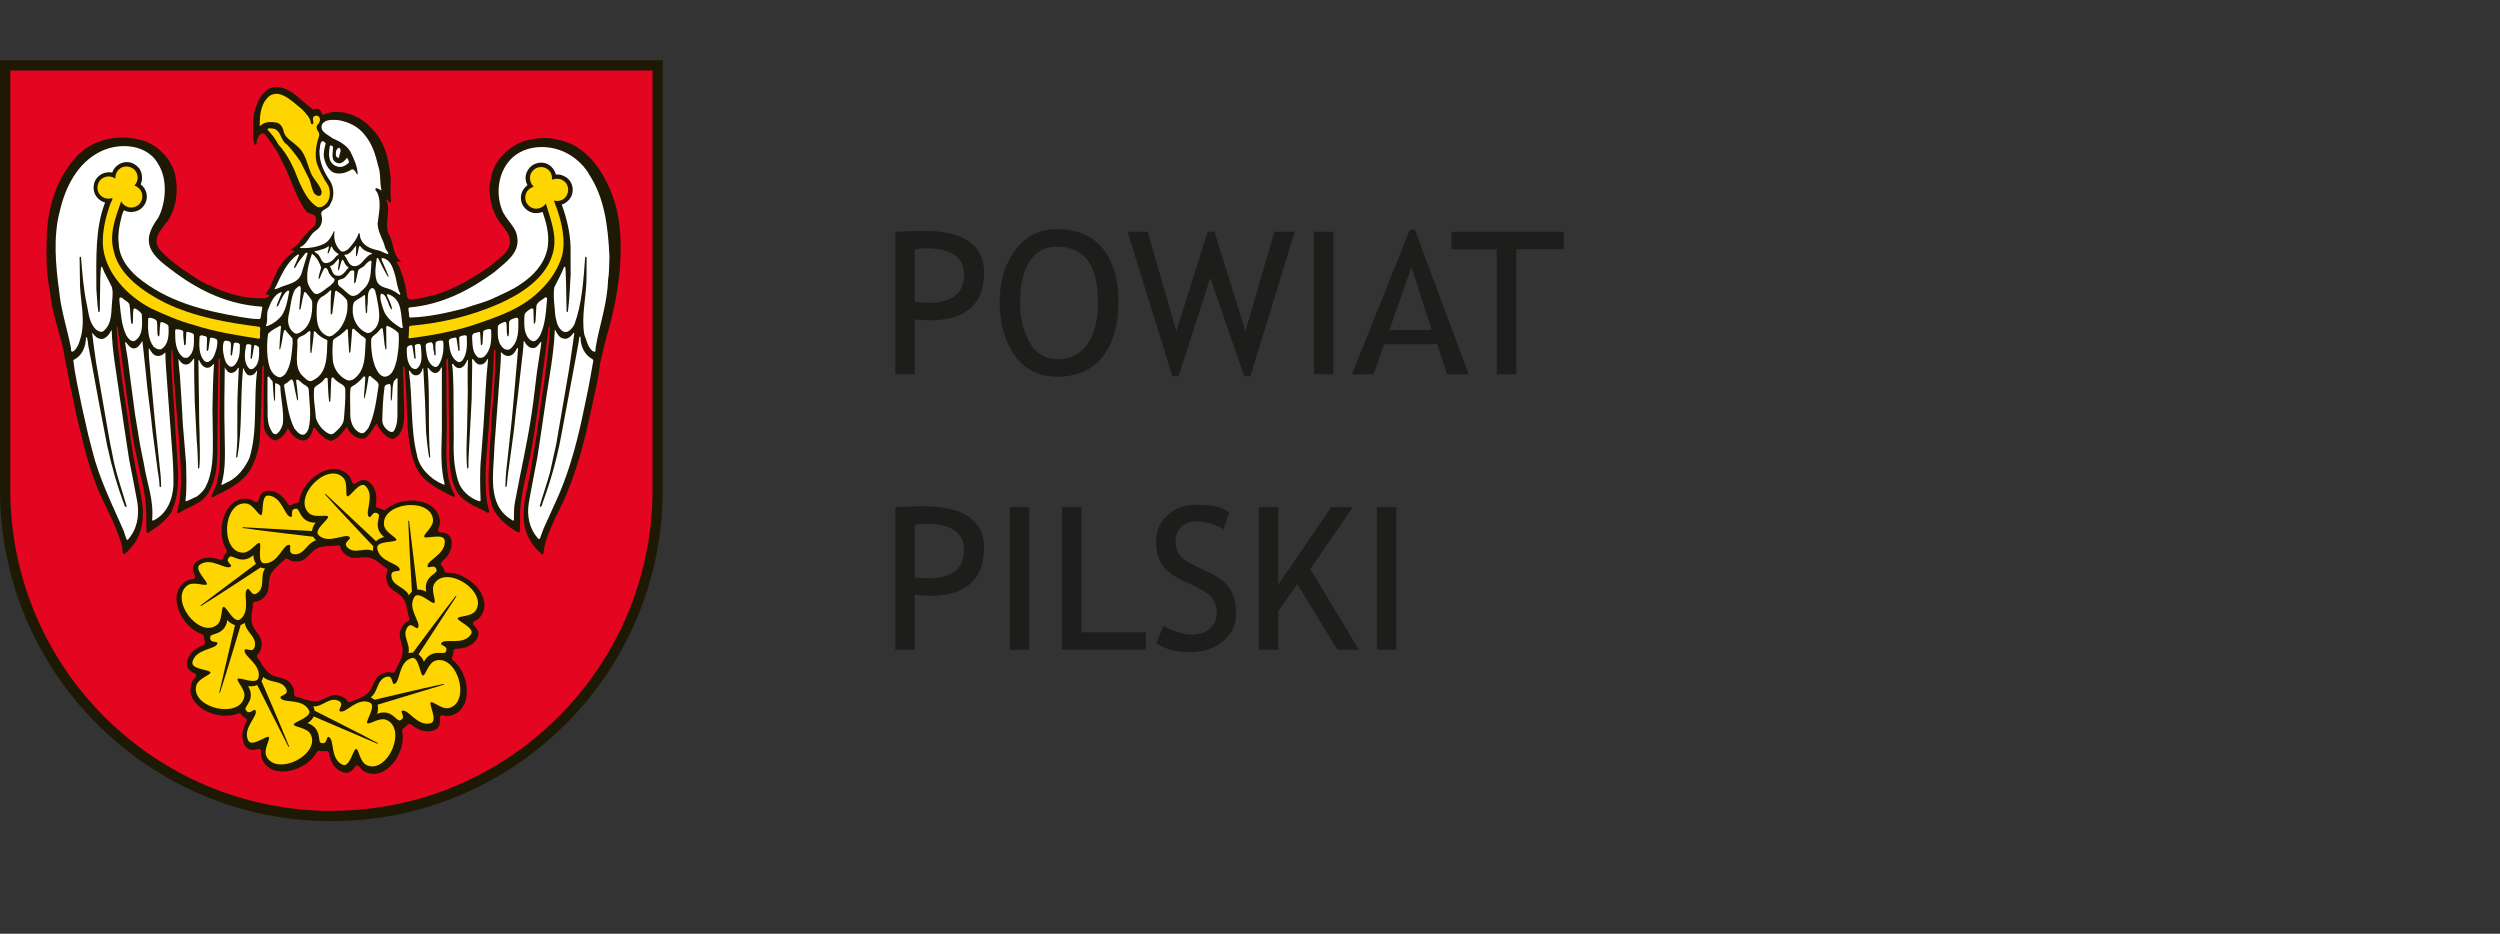 <svg width="166" height="62" viewBox="0 0 166 62" fill="none" xmlns="http://www.w3.org/2000/svg">
<rect x="0" y="0" width="166" height="62" fill="#333333" stroke="none"/>
<g clip-path="url(#clip0_255_1156)">
<path fill-rule="evenodd" clip-rule="evenodd" d="M0 4V32.519C0 44.67 9.853 54.525 22.004 54.525C34.156 54.525 44.007 44.67 44.007 32.519V4H0Z" fill="#1D1905"/>
<path fill-rule="evenodd" clip-rule="evenodd" d="M43.327 4.682H0.684V32.517C0.684 44.293 10.23 53.84 22.005 53.84C33.781 53.84 43.329 44.293 43.329 32.517V4.682H43.327Z" fill="#E40520"/>
<path fill-rule="evenodd" clip-rule="evenodd" d="M40.958 13.944C40.489 12.051 39.29 9.768 37.157 9.298C36.407 9.061 35.489 9.173 34.763 9.378C33.806 9.72 32.82 10.637 32.642 11.665C32.348 12.622 32.548 13.679 33.008 14.489C33.253 14.935 33.706 15.296 33.836 15.787C34.05 16.664 33.117 17.154 32.569 17.652C31.455 18.43 30.307 19.117 29.039 19.528C28.555 19.639 28.092 19.791 27.596 19.858C27.456 19.871 27.311 19.923 27.172 19.876C27.074 19.831 27.039 19.731 27.018 19.639C26.96 18.963 26.757 18.348 26.521 17.744C26.461 17.632 26.381 17.525 26.336 17.402C26.418 17.319 26.51 17.411 26.606 17.398L26.613 17.349C26.035 16.896 26.173 16.128 25.82 15.569C25.535 14.944 25.868 14.241 25.749 13.583C25.727 13.465 25.631 13.362 25.676 13.24C25.825 13.233 25.754 13.465 25.912 13.454C25.936 13.427 25.955 13.407 25.961 13.371C25.912 12.9 25.936 12.36 25.945 11.863C25.836 10.783 25.644 9.731 24.986 8.874C24.741 8.606 24.523 8.312 24.221 8.102C23.483 7.538 22.441 7.219 21.517 7.589C21.469 7.64 21.39 7.612 21.357 7.553C21.362 7.424 21.272 7.313 21.167 7.252C21.029 7.167 20.882 7.292 20.746 7.252L20.429 6.994C19.753 6.44 19.135 5.716 18.209 5.78C17.632 5.854 17.215 6.458 17.052 6.954C16.762 7.589 16.791 8.386 16.815 9.104C16.835 9.273 16.831 9.456 16.925 9.594C16.947 9.619 17.005 9.624 17.023 9.584C17.059 9.309 17.098 9.003 17.38 8.868C17.449 8.852 17.531 8.852 17.585 8.907C18.006 9.467 18.43 10.027 18.692 10.652C19.309 11.73 19.557 12.965 20.302 13.989C20.469 14.23 20.771 14.152 20.945 14.373C21.018 14.587 20.987 14.852 20.866 15.031C20.427 15.363 20.083 15.814 19.751 16.238C19.615 16.38 19.452 16.468 19.3 16.568C19.293 16.711 19.459 16.592 19.528 16.668C19.528 16.751 19.438 16.76 19.394 16.811C18.903 17.183 18.518 17.659 18.319 18.196C18.08 18.624 17.986 19.108 17.648 19.49C17.625 19.675 17.875 19.474 17.888 19.639C17.821 19.744 17.699 19.764 17.601 19.804C16.275 19.856 15.067 19.506 13.964 18.97C13.311 18.74 12.76 18.272 12.162 17.911C11.585 17.487 10.955 17.036 10.514 16.439C10.126 15.74 10.77 15.169 11.158 14.64C11.683 13.826 11.847 12.76 11.654 11.752C11.48 10.641 10.489 9.597 9.405 9.307C7.734 8.858 5.965 9.274 4.856 10.648C3.786 11.968 3.273 13.525 3.123 15.225C3.067 16.595 3.039 18.044 3.311 19.323C3.436 20.761 3.967 22.035 4.248 23.405C4.294 23.907 4.45 24.362 4.508 24.862L5.111 27.735L5.7 30.099C5.863 30.664 6.03 31.232 6.231 31.779C6.77 33.349 7.719 34.739 8.124 36.358C8.169 36.504 8.058 36.773 8.263 36.789C8.459 36.653 8.611 36.461 8.778 36.276C9.517 35.408 9.601 34.128 9.378 32.995L8.945 30.771C8.76 29.841 8.642 28.883 8.511 27.933L8.062 24.917L7.823 22.909L7.743 21.738C7.759 21.727 7.77 21.701 7.795 21.712C7.837 21.756 7.837 21.819 7.837 21.877L8.212 24.775L8.468 26.621C8.615 27.585 8.727 28.556 8.901 29.504L9.409 31.899C9.691 32.965 9.739 34.126 9.719 35.315C9.729 35.372 9.787 35.393 9.838 35.379C10.391 35.007 11.034 34.589 11.39 33.985C11.818 33.084 11.877 31.982 11.799 30.924L11.549 26.956C11.473 25.741 11.361 24.505 11.368 23.298L11.39 23.233C11.41 23.206 11.433 23.237 11.446 23.251C11.439 23.383 11.459 23.514 11.468 23.643C11.537 25.374 11.716 27.056 11.847 28.763C11.95 30.481 12.22 32.381 11.754 34.021C11.756 34.066 11.807 34.087 11.852 34.079C12.53 33.617 13.442 33.481 13.875 32.653C14.292 31.933 14.408 31.088 14.433 30.209L14.453 27.387L14.509 23.858L14.533 23.82C14.565 23.793 14.605 23.829 14.618 23.858L14.611 24.4L14.584 27.717L14.611 30.189C14.607 30.896 14.533 31.569 14.353 32.196C14.268 32.453 14.127 32.685 14.047 32.948C14.054 32.993 14.094 33.017 14.141 33.004C15.04 32.562 16.044 32.102 16.634 31.183C16.949 30.601 17.15 29.97 17.241 29.291C17.333 27.844 17.358 26.378 17.397 24.895C17.416 24.696 17.384 24.469 17.46 24.293C17.476 24.253 17.523 24.279 17.531 24.31L17.513 24.723L17.502 27.793C17.522 28.11 17.484 28.451 17.641 28.71C17.801 28.937 17.995 29.24 18.305 29.243C18.645 29.14 18.954 28.817 19.073 28.48C19.104 28.46 19.137 28.484 19.16 28.508C19.374 28.886 19.762 29.296 20.233 29.243C20.523 29.183 20.672 28.863 20.755 28.616C20.811 28.547 20.755 28.408 20.878 28.388C21.163 28.738 21.506 29.167 21.942 29.272C22.412 29.218 22.726 28.716 22.999 28.379C23.03 28.368 23.07 28.364 23.084 28.399C23.113 28.542 23.198 28.663 23.314 28.772C23.559 29.024 23.891 29.207 24.25 29.089C24.592 28.854 24.736 28.469 24.979 28.159C25.004 28.14 25.037 28.159 25.051 28.179C25.085 28.321 25.185 28.435 25.263 28.553C25.479 28.834 25.76 29.133 26.117 29.144C26.804 28.823 26.84 28.031 26.844 27.344L26.762 24.373L26.802 24.328C26.834 24.313 26.826 24.353 26.851 24.366C26.923 24.991 26.943 25.642 26.98 26.287L27.065 28.381C27.141 29.22 27.246 30.05 27.543 30.799C27.924 31.948 29.162 32.528 30.133 32.995C30.186 32.993 30.202 32.948 30.209 32.905C29.755 32.145 29.68 31.23 29.637 30.304L29.664 28.337L29.642 24.788L29.637 23.866L29.673 23.831C29.702 23.828 29.72 23.84 29.738 23.86L29.785 24.991L29.814 28.509L29.831 30.46C29.896 31.108 29.932 31.765 30.188 32.334C30.55 33.331 31.616 33.608 32.404 34.054C32.443 34.047 32.497 34.021 32.488 33.971L32.352 33.419C32.191 32.352 32.229 31.19 32.316 30.102L32.481 28.052C32.6 26.461 32.762 24.89 32.8 23.26L32.83 23.237C32.861 23.2 32.878 23.26 32.903 23.273C32.883 24.648 32.818 26.015 32.673 27.346L32.559 29.276L32.508 30.092C32.466 31.281 32.294 32.607 32.724 33.699C33.003 34.389 33.697 34.938 34.324 35.312C34.384 35.344 34.485 35.373 34.529 35.304L34.538 33.898C34.569 33.349 34.677 32.83 34.764 32.305L35.236 30.146C35.589 28.225 35.827 26.255 36.1 24.302L36.367 22.287L36.423 21.738L36.456 21.7C36.488 21.685 36.501 21.72 36.521 21.738C36.463 22.963 36.292 24.145 36.136 25.33L35.801 27.603L35.618 28.966L35.274 31.011C35.107 32.205 34.685 33.312 34.784 34.596C34.873 35.45 35.277 36.196 35.961 36.793C36.002 36.809 36.082 36.813 36.086 36.747C36.158 35.866 36.559 35.125 36.88 34.347C38.013 32.258 38.654 29.967 39.167 27.617L39.593 25.654C39.711 25.113 39.811 24.571 39.859 24.009L39.887 23.98C40.003 23.434 40.13 22.896 40.275 22.363C40.688 20.967 40.994 19.524 41.145 18.024C41.252 16.67 41.257 15.229 40.96 13.958" fill="#1D1905"/>
<path fill-rule="evenodd" clip-rule="evenodd" d="M29.667 38.025C29.587 38.027 29.513 37.967 29.5 37.891C29.477 37.777 29.421 37.663 29.315 37.552C29.254 37.481 29.257 37.373 29.328 37.311C29.636 37.043 30.06 36.599 29.984 35.943C29.935 35.504 29.651 35.373 29.245 35.348C29.12 35.341 29.049 35.218 29.103 35.105C29.183 34.946 29.228 34.777 29.208 34.567C29.069 33.09 26.738 32.84 25.621 33.827C25.567 33.874 25.476 33.882 25.417 33.842C25.333 33.789 25.228 33.748 25.101 33.733C25.007 33.719 24.94 33.633 24.953 33.541C25.014 33.135 25.058 32.524 24.577 32.067C24.258 31.765 23.954 31.846 23.631 32.091C23.532 32.163 23.397 32.114 23.367 31.995C23.327 31.825 23.251 31.665 23.098 31.515C22.043 30.471 20.086 31.786 19.874 33.264C19.863 33.342 19.792 33.403 19.714 33.41C19.602 33.412 19.48 33.449 19.355 33.53C19.276 33.584 19.171 33.557 19.122 33.474C18.91 33.124 18.545 32.629 17.887 32.591C17.447 32.566 17.267 32.821 17.173 33.215C17.142 33.336 17.012 33.385 16.91 33.311C16.767 33.208 16.606 33.135 16.394 33.117C14.92 32.995 14.266 35.239 15.038 36.514C15.08 36.581 15.065 36.675 15.009 36.729C14.922 36.805 14.853 36.909 14.808 37.056C14.779 37.146 14.683 37.197 14.592 37.166C14.206 37.036 13.608 36.891 13.077 37.284C12.722 37.543 12.752 37.858 12.934 38.219C12.986 38.331 12.917 38.455 12.792 38.462C12.616 38.475 12.446 38.52 12.276 38.643C11.063 39.499 12.015 41.65 13.432 42.118C13.497 42.143 13.548 42.216 13.548 42.288C13.543 42.388 13.561 42.495 13.61 42.613C13.648 42.7 13.602 42.803 13.515 42.836C13.135 42.983 12.584 43.254 12.43 43.898C12.326 44.326 12.553 44.549 12.921 44.706C13.033 44.757 13.06 44.898 12.968 44.984C12.843 45.107 12.741 45.252 12.691 45.455C12.31 46.896 14.427 47.929 15.816 47.374C15.886 47.343 15.979 47.374 16.02 47.44C16.082 47.536 16.173 47.623 16.305 47.688C16.388 47.731 16.419 47.837 16.376 47.92C16.18 48.277 15.93 48.841 16.227 49.43C16.423 49.825 16.736 49.852 17.124 49.736C17.246 49.702 17.353 49.794 17.338 49.917C17.32 50.09 17.338 50.265 17.425 50.459C18.056 51.799 20.327 51.24 21.047 49.934C21.085 49.865 21.172 49.83 21.246 49.854C21.357 49.89 21.482 49.899 21.632 49.863C21.724 49.841 21.819 49.901 21.837 49.993C21.917 50.394 22.087 50.985 22.696 51.25C23.096 51.422 23.354 51.24 23.579 50.907C23.646 50.802 23.789 50.802 23.86 50.907C23.957 51.05 24.081 51.177 24.273 51.264C25.621 51.884 27.003 49.992 26.705 48.531C26.693 48.458 26.731 48.38 26.798 48.344C26.883 48.304 26.968 48.233 27.048 48.132C27.102 48.056 27.213 48.041 27.291 48.101C27.608 48.355 28.116 48.696 28.752 48.511C29.174 48.384 29.254 48.081 29.207 47.681C29.19 47.557 29.303 47.465 29.422 47.499C29.591 47.547 29.767 47.561 29.97 47.505C31.407 47.115 31.242 44.763 30.069 43.838C30.01 43.789 29.988 43.697 30.024 43.626C30.077 43.528 30.102 43.407 30.098 43.256C30.095 43.162 30.167 43.08 30.263 43.079C30.668 43.071 31.28 43.002 31.646 42.453C31.889 42.085 31.755 41.803 31.461 41.523C31.369 41.438 31.394 41.297 31.509 41.246C31.67 41.175 31.811 41.074 31.933 40.9C32.777 39.682 31.157 37.994 29.669 38.027M27.084 41.259C26.974 41.3 26.854 41.388 26.742 41.558C26.484 41.942 26.52 42.21 26.595 42.489C26.636 42.651 26.691 42.807 26.72 42.974C26.749 43.155 26.752 43.352 26.685 43.573C26.62 43.793 26.522 43.983 26.439 44.144C26.395 44.222 26.354 44.304 26.317 44.371C26.287 44.436 26.258 44.498 26.238 44.558C26.209 44.647 26.109 44.695 26.022 44.663C25.908 44.623 25.763 44.61 25.563 44.666C25.123 44.797 24.98 45.029 24.855 45.295C24.782 45.446 24.724 45.6 24.639 45.747C24.545 45.904 24.42 46.057 24.22 46.182C24.041 46.296 23.852 46.372 23.691 46.434C23.613 46.463 23.539 46.493 23.472 46.521C23.407 46.548 23.35 46.575 23.303 46.604C23.222 46.653 23.116 46.628 23.069 46.546C23.006 46.444 22.903 46.339 22.716 46.258C22.292 46.075 22.034 46.156 21.77 46.28C21.619 46.35 21.474 46.43 21.315 46.486C21.139 46.548 20.947 46.584 20.718 46.555C20.49 46.524 20.284 46.455 20.111 46.397C20.024 46.367 19.945 46.338 19.868 46.314C19.801 46.292 19.736 46.274 19.678 46.267C19.586 46.252 19.519 46.164 19.531 46.071C19.555 45.952 19.54 45.81 19.446 45.622C19.245 45.21 18.993 45.105 18.712 45.029C18.551 44.987 18.391 44.956 18.232 44.897C18.056 44.833 17.886 44.735 17.726 44.565C17.572 44.4 17.456 44.222 17.356 44.066C17.309 43.989 17.262 43.914 17.222 43.849C17.179 43.782 17.14 43.729 17.101 43.688C17.039 43.617 17.046 43.508 17.117 43.445C17.209 43.37 17.291 43.249 17.34 43.05C17.445 42.602 17.324 42.361 17.153 42.122C17.108 42.056 17.061 41.993 17.012 41.928C16.963 41.859 16.912 41.786 16.872 41.71C16.782 41.549 16.709 41.366 16.698 41.132C16.691 40.923 16.716 40.753 16.742 40.588C16.764 40.44 16.791 40.294 16.783 40.122C16.783 40.028 16.856 39.952 16.95 39.952C17.068 39.95 17.211 39.912 17.376 39.791C17.748 39.515 17.808 39.249 17.833 38.961C17.847 38.795 17.849 38.627 17.88 38.46C17.913 38.281 17.98 38.094 18.121 37.909C18.261 37.728 18.424 37.583 18.561 37.463C18.63 37.404 18.696 37.347 18.752 37.293C18.814 37.24 18.859 37.195 18.893 37.152C18.953 37.075 19.06 37.066 19.134 37.124C19.223 37.202 19.361 37.262 19.562 37.277C20.024 37.306 20.238 37.142 20.445 36.936C20.501 36.878 20.555 36.822 20.611 36.766C20.671 36.704 20.733 36.644 20.8 36.588C20.941 36.472 21.112 36.37 21.337 36.314C21.561 36.263 21.744 36.258 21.915 36.252C22.074 36.252 22.23 36.251 22.413 36.211C22.502 36.193 22.596 36.254 22.613 36.349C22.633 36.463 22.694 36.597 22.843 36.738C23.178 37.054 23.45 37.066 23.74 37.039C23.909 37.023 24.072 36.998 24.238 36.999C24.423 36.999 24.619 37.034 24.822 37.141C25.016 37.24 25.175 37.365 25.311 37.471C25.378 37.527 25.442 37.576 25.502 37.623C25.554 37.661 25.607 37.699 25.658 37.724C25.741 37.772 25.772 37.875 25.723 37.958C25.667 38.06 25.627 38.203 25.652 38.408C25.701 38.864 25.902 39.047 26.143 39.214C26.209 39.26 26.278 39.301 26.343 39.347C26.413 39.394 26.484 39.448 26.549 39.502C26.691 39.622 26.818 39.773 26.907 39.988C26.997 40.204 27.028 40.391 27.055 40.554C27.072 40.633 27.084 40.715 27.106 40.797C27.12 40.873 27.142 40.953 27.178 41.034C27.211 41.123 27.166 41.223 27.077 41.253L27.084 41.259Z" fill="#1D1905"/>
<path fill-rule="evenodd" clip-rule="evenodd" d="M21.462 16.216C21.83 16.064 22.024 15.676 22.173 15.352C22.191 15.352 22.205 15.352 22.216 15.372C22.131 15.865 22.274 16.329 22.624 16.666C22.794 16.771 22.967 16.648 23.108 16.555C23.414 16.233 23.695 15.877 23.824 15.473H23.86C23.925 15.6 23.886 15.763 23.96 15.885C24.17 16.38 24.707 16.544 25.172 16.637C25.385 16.7 25.578 16.851 25.789 16.871C25.776 16.717 25.627 16.601 25.578 16.456C25.45 15.901 25.091 15.444 25.073 14.848C25.149 14.204 25.339 13.427 25.06 12.814C25.031 12.704 24.832 12.591 24.973 12.492C25.093 12.506 25.211 12.573 25.316 12.646L25.33 12.631C25.203 12.1 25.296 11.509 25.109 11.002C24.935 10.287 24.73 9.584 24.244 8.995C23.793 8.383 23.13 8.089 22.437 7.971C22.04 7.953 21.562 7.909 21.372 8.29C21.227 8.769 21.81 8.95 22.08 9.182C22.532 9.381 23.059 9.644 23.302 10.141C23.516 10.594 23.739 11.056 23.75 11.582H23.723C23.617 11.478 23.572 11.241 23.373 11.241C23.066 11.43 22.718 11.569 22.334 11.507C21.836 11.428 21.595 10.882 21.511 10.451C21.468 10.135 21.547 9.822 21.625 9.534C21.589 9.427 21.477 9.39 21.384 9.365C21.225 9.541 21.254 9.798 21.212 10.027C21.207 10.793 21.511 11.43 21.921 12.022C22.187 12.454 22.218 13.106 21.935 13.536C21.839 13.936 21.179 13.867 21.359 14.346C21.442 14.734 21.312 15.093 20.971 15.312C20.511 15.609 20.456 16.186 19.945 16.399C19.927 16.418 19.916 16.448 19.938 16.468C20.48 16.497 21.009 16.423 21.462 16.213" fill="white"/>
<path fill-rule="evenodd" clip-rule="evenodd" d="M22.11 9.735C22.045 9.707 21.973 9.593 21.906 9.691C21.833 10.023 21.806 10.434 21.962 10.737C22.065 10.882 22.21 11.014 22.375 11.049C22.68 11.159 22.95 11.002 23.167 10.802C23.178 10.681 23.107 10.596 23.062 10.5C22.979 10.48 22.984 10.579 22.933 10.608C22.785 10.764 22.596 10.913 22.375 10.813C21.918 10.641 22.132 10.106 22.109 9.735" fill="white"/>
<path fill-rule="evenodd" clip-rule="evenodd" d="M17.366 20.36C15.239 20.224 13.403 19.389 11.723 18.172C11.078 17.663 10.239 17.175 9.949 16.372C9.718 15.638 10.123 15.002 10.518 14.444C11.034 13.431 11.139 11.879 10.5 10.888C10.376 10.663 10.206 10.44 9.987 10.27C9.097 9.546 7.714 9.563 6.715 10.041C5.113 10.804 4.319 12.485 3.962 14.056C3.527 15.7 3.694 17.63 3.927 19.312C4.051 20.628 4.464 21.823 4.707 23.079C4.73 23.164 4.692 23.278 4.756 23.349C4.814 23.362 4.872 23.325 4.919 23.294C5.202 23.017 5.289 22.666 5.385 22.308C5.651 21.223 5.367 20.108 5.314 18.999L5.285 17.088L5.314 17.05C5.343 17.049 5.357 17.058 5.379 17.081C5.468 18.165 5.548 19.224 5.771 20.253C5.892 20.831 5.93 21.455 6.38 21.89C6.518 21.97 6.673 22.082 6.84 22.009C7.498 21.5 7.362 20.63 7.458 19.876C7.475 19.606 7.505 19.32 7.429 19.066C7.226 18.609 6.945 18.187 6.777 17.715C6.759 17.717 6.735 17.708 6.721 17.723C6.659 17.962 6.688 18.199 6.659 18.442L6.623 20.659L6.594 20.723C6.565 20.726 6.547 20.715 6.528 20.695C6.456 20.201 6.441 19.68 6.398 19.178C6.398 17.206 6.302 15.158 6.978 13.449C6.717 13.378 6.463 13.184 6.329 12.934C6.171 12.639 6.179 12.222 6.351 11.934C6.594 11.544 7.014 11.384 7.456 11.455C7.562 11.112 7.91 10.831 8.256 10.777C8.658 10.708 9.004 10.886 9.249 11.188C9.452 11.475 9.492 11.921 9.34 12.24C9.548 12.398 9.668 12.606 9.726 12.832C9.809 13.242 9.668 13.612 9.349 13.869C9.059 14.094 8.569 14.156 8.243 13.962C8.162 14.032 8.169 14.159 8.107 14.248C7.949 14.87 7.795 15.533 7.888 16.226C7.935 17.094 8.441 17.788 9.109 18.384C11.087 20.023 13.492 20.626 15.975 21.049C16.392 21.105 16.791 21.197 17.237 21.185L17.3 21.132L17.416 20.433C17.409 20.405 17.404 20.356 17.364 20.356" fill="white"/>
<path fill-rule="evenodd" clip-rule="evenodd" d="M39.099 11.537C38.66 10.808 37.926 10.228 37.161 9.963C36.097 9.593 34.785 9.715 33.964 10.525C33.1 11.377 32.898 12.769 33.317 13.891C33.54 14.567 34.279 15.031 34.347 15.771C34.524 16.82 33.515 17.465 32.811 18.08C31.122 19.311 29.302 20.23 27.18 20.416L27.12 20.463C27.111 20.648 27.18 20.826 27.167 21.023L27.221 21.087C28.492 21.047 29.665 20.773 30.825 20.48C31.448 20.246 32.106 20.108 32.712 19.829C33.322 19.535 33.952 19.289 34.522 18.901C35.472 18.29 36.295 17.36 36.388 16.227C36.462 15.473 36.259 14.746 36.029 14.072C35.807 14.165 35.49 14.181 35.267 14.094C34.93 13.98 34.649 13.646 34.599 13.304C34.537 12.894 34.706 12.537 35.025 12.3L34.948 12.126C34.812 11.707 34.961 11.288 35.3 11.013C35.575 10.791 36.027 10.728 36.349 10.893C36.621 11.016 36.848 11.306 36.91 11.593C37.201 11.56 37.439 11.663 37.653 11.812C37.948 12.055 38.075 12.405 38.013 12.778C37.97 13.144 37.642 13.481 37.301 13.585C37.622 14.476 37.858 15.405 37.886 16.418L37.89 18.256C37.843 19.073 37.81 19.898 37.709 20.694C37.691 20.704 37.68 20.73 37.651 20.721C37.622 20.708 37.642 20.677 37.622 20.665L37.586 18.807L37.548 17.768L37.51 17.714C37.486 17.715 37.457 17.705 37.45 17.735C37.279 18.203 37.017 18.634 36.803 19.084C36.719 19.698 36.83 20.347 36.873 20.967C36.946 21.304 36.987 21.652 37.259 21.908C37.359 22.033 37.515 22.069 37.665 22.033C37.885 21.942 38.055 21.718 38.153 21.511C38.648 20.148 38.742 18.607 38.853 17.099C38.86 17.079 38.878 17.038 38.914 17.05C38.934 17.056 38.945 17.072 38.95 17.088L38.945 18.393C38.949 19.675 38.583 20.929 38.796 22.207L39.052 22.923C39.159 23.082 39.26 23.334 39.485 23.358C39.576 23.316 39.541 23.197 39.547 23.108C39.795 21.602 40.323 20.206 40.373 18.613C40.462 18.111 40.439 17.55 40.468 17.032C40.373 15.047 40.149 13.119 39.086 11.535" fill="white"/>
<path fill-rule="evenodd" clip-rule="evenodd" d="M22.522 10.44C22.506 10.244 22.665 10.114 22.596 9.898C22.573 9.851 22.537 9.795 22.468 9.82C22.353 9.893 22.303 10.02 22.303 10.15C22.297 10.275 22.295 10.402 22.413 10.464C22.453 10.473 22.491 10.493 22.524 10.442" fill="white"/>
<path fill-rule="evenodd" clip-rule="evenodd" d="M23.617 16.336C23.468 16.525 23.327 16.755 23.095 16.871C23.028 16.925 22.903 16.871 22.861 16.951C23.075 17.175 23.095 17.525 23.403 17.652C24 17.817 24.186 17.005 24.688 16.862C24.705 16.847 24.701 16.822 24.688 16.809C24.473 16.748 24.264 16.679 24.081 16.53L23.929 16.358C23.913 16.323 23.875 16.323 23.855 16.345C23.782 16.566 23.777 16.811 23.681 17.018C23.657 17.029 23.65 16.998 23.634 16.987L23.653 16.38L23.619 16.336H23.617Z" fill="white"/>
<path fill-rule="evenodd" clip-rule="evenodd" d="M21.829 16.356H21.791C21.617 16.525 21.37 16.543 21.156 16.63C21.067 16.663 20.962 16.637 20.879 16.686C20.937 16.789 21.073 16.826 21.151 16.924C21.307 17.094 21.323 17.378 21.562 17.465C21.869 17.5 22.11 17.295 22.298 17.05C22.347 16.98 22.456 16.945 22.492 16.871C22.349 16.788 22.206 16.67 22.106 16.528C22.075 16.472 22.057 16.396 22.017 16.363C21.947 16.403 21.947 16.488 21.93 16.556C21.874 16.654 21.863 16.788 21.763 16.851C21.733 16.677 21.858 16.528 21.829 16.356Z" fill="white"/>
<path fill-rule="evenodd" clip-rule="evenodd" d="M18.491 19.13C19.026 18.856 19.813 18.847 20.027 18.138C20.154 17.698 20.29 17.261 20.424 16.822C20.398 16.773 20.328 16.761 20.295 16.795C20.088 17.079 19.816 17.337 19.68 17.651C19.633 17.698 19.619 17.785 19.544 17.799C19.512 17.77 19.539 17.756 19.528 17.723C19.635 17.467 19.758 17.215 19.853 16.951C19.858 16.916 19.82 16.887 19.778 16.895C18.999 17.446 18.698 18.252 18.328 19.001C18.306 19.07 18.214 19.119 18.241 19.195C18.328 19.204 18.408 19.151 18.491 19.131" fill="white"/>
<path fill-rule="evenodd" clip-rule="evenodd" d="M21.093 19.515C21.394 19.419 21.621 19.149 21.9 18.993C22.032 18.85 22.246 18.729 22.213 18.515C22.081 18.473 21.998 18.321 21.9 18.221C21.771 18.083 21.818 17.793 21.57 17.784C21.396 17.994 21.329 18.265 21.211 18.504C21.182 18.533 21.146 18.498 21.149 18.464C21.18 18.23 21.262 18.009 21.322 17.782C21.273 17.574 21.166 17.393 21.062 17.204C20.966 17.079 20.847 16.931 20.714 16.849C20.531 17.387 20.359 17.958 20.406 18.587C20.424 18.926 20.62 19.196 20.836 19.457C20.907 19.504 20.997 19.548 21.093 19.513" fill="white"/>
<path fill-rule="evenodd" clip-rule="evenodd" d="M25.339 17.257C25.492 17.621 25.666 17.973 25.807 18.339C25.805 18.359 25.773 18.386 25.755 18.366C25.51 17.971 25.309 17.558 25.109 17.143C25.086 17.132 25.031 17.125 25.017 17.164C24.952 17.614 24.861 18.138 24.995 18.589C25.153 19.153 25.807 19.084 26.204 19.359C26.324 19.41 26.418 19.521 26.538 19.573C26.565 19.561 26.585 19.532 26.579 19.499C26.394 19.166 26.353 18.77 26.267 18.395C26.124 17.911 25.994 17.248 25.385 17.128C25.321 17.145 25.345 17.206 25.339 17.257Z" fill="white"/>
<path fill-rule="evenodd" clip-rule="evenodd" d="M22.502 17.206L22.462 17.201C22.344 17.317 22.25 17.462 22.112 17.578C22.056 17.645 21.934 17.618 21.92 17.716C22.04 17.879 22.04 18.098 22.214 18.241C22.29 18.308 22.395 18.305 22.5 18.314C22.723 18.305 22.893 18.078 23.022 17.91C23.04 17.841 23.149 17.832 23.133 17.745C22.995 17.676 22.917 17.536 22.857 17.411C22.819 17.357 22.808 17.259 22.736 17.239C22.601 17.444 22.589 17.718 22.5 17.948C22.482 17.948 22.46 17.955 22.451 17.935C22.426 17.689 22.534 17.462 22.5 17.206" fill="white"/>
<path fill-rule="evenodd" clip-rule="evenodd" d="M24.24 19.093C24.662 18.644 24.61 17.98 24.669 17.375C24.662 17.339 24.62 17.319 24.59 17.302C24.428 17.375 24.292 17.531 24.173 17.67C24.051 17.785 23.874 17.806 23.781 17.964L23.618 18.723L23.551 18.816C23.524 18.801 23.524 18.778 23.513 18.754L23.524 18.018L23.477 17.966C23.401 17.933 23.323 17.975 23.257 18.002C23.12 18.163 23 18.361 22.815 18.479C22.699 18.54 22.561 18.544 22.456 18.616C22.422 18.749 22.427 18.912 22.54 19.01C22.824 19.197 23.047 19.512 23.357 19.646C23.748 19.699 23.98 19.323 24.24 19.095" fill="white"/>
<path fill-rule="evenodd" clip-rule="evenodd" d="M19.578 19.241C19.314 19.749 19.306 20.371 19.163 20.931C19.069 21.382 19.158 21.87 19.566 22.125C19.649 22.181 19.754 22.149 19.836 22.118C20.628 21.739 20.769 20.853 20.727 20.023C20.651 19.8 20.456 19.626 20.32 19.424C20.282 19.408 20.227 19.377 20.191 19.416C20.106 19.76 20.033 20.104 19.972 20.454C19.946 20.494 19.952 20.559 19.899 20.568C19.883 20.559 19.883 20.543 19.87 20.528C19.888 20.063 19.979 19.597 19.972 19.14C19.941 18.799 19.685 19.151 19.578 19.241Z" fill="white"/>
<path fill-rule="evenodd" clip-rule="evenodd" d="M24.403 22.116C24.521 22.102 24.635 22.086 24.716 21.993C25.467 21.446 25.11 20.385 24.995 19.642C24.923 19.454 24.956 19.146 24.687 19.12C24.303 19.374 24.475 19.903 24.396 20.306C24.361 20.463 24.416 20.652 24.347 20.791C24.328 20.791 24.307 20.795 24.292 20.773C24.263 20.398 24.243 20.014 24.24 19.628C24.232 19.608 24.211 19.581 24.183 19.588C23.988 19.775 23.732 19.852 23.531 20.037C23.388 20.262 23.424 20.572 23.431 20.849C23.507 21.379 23.857 21.946 24.403 22.115" fill="white"/>
<path fill-rule="evenodd" clip-rule="evenodd" d="M21.678 22.281C21.994 22.474 22.244 22.124 22.48 21.942C22.933 21.391 23.154 20.699 23.051 19.967C22.9 19.706 22.612 19.488 22.364 19.322C22.318 19.303 22.255 19.312 22.25 19.372L22.068 20.775C22.041 20.81 22.063 20.882 21.994 20.878C21.974 20.875 21.963 20.853 21.958 20.837C21.95 20.313 21.95 19.782 21.994 19.287L21.936 19.278C21.76 19.447 21.561 19.611 21.354 19.717C21.117 19.885 21.041 20.141 21.032 20.416C21.013 21.123 20.992 21.951 21.68 22.281" fill="white"/>
<path fill-rule="evenodd" clip-rule="evenodd" d="M18.713 20.946C19.014 20.469 19.099 19.905 19.206 19.352C19.202 19.307 19.155 19.289 19.108 19.296C18.898 19.428 18.782 19.662 18.677 19.874C18.548 20.03 18.573 20.259 18.381 20.371L18.363 20.346C18.443 20.019 18.61 19.731 18.713 19.416C18.702 19.394 18.677 19.398 18.657 19.398C18.186 19.575 17.979 20.083 17.819 20.503C17.658 20.848 17.821 21.288 17.656 21.631L17.691 21.665C18.08 21.549 18.443 21.281 18.713 20.946Z" fill="white"/>
<path fill-rule="evenodd" clip-rule="evenodd" d="M25.805 19.544C25.767 19.526 25.693 19.534 25.688 19.59C25.802 19.894 25.983 20.173 26.029 20.511C26.021 20.527 26.005 20.545 25.98 20.538C25.88 20.386 25.805 20.226 25.764 20.05C25.644 19.856 25.612 19.546 25.331 19.501C25.282 19.523 25.278 19.579 25.258 19.617C25.238 19.938 25.352 20.23 25.445 20.52C25.612 21.081 26.139 21.497 26.636 21.779C26.674 21.797 26.734 21.792 26.748 21.741C26.589 20.947 26.755 19.892 25.807 19.546" fill="white"/>
<path fill-rule="evenodd" clip-rule="evenodd" d="M8.917 22.651C9.541 22.289 9.437 21.495 9.416 20.859C9.325 20.715 9.164 20.581 9.013 20.503C8.975 20.482 8.901 20.465 8.874 20.511C8.792 20.82 8.861 21.199 8.805 21.5C8.768 21.527 8.743 21.489 8.716 21.466C8.651 21.062 8.663 20.621 8.594 20.217C8.555 20.103 8.435 20.021 8.337 19.961C8.207 19.905 8.098 19.677 7.944 19.776C7.915 19.854 7.922 19.963 7.937 20.05C8.022 20.815 8.063 21.6 8.386 22.267C8.498 22.452 8.667 22.682 8.915 22.653" fill="white"/>
<path fill-rule="evenodd" clip-rule="evenodd" d="M35.417 22.66C35.635 22.651 35.76 22.421 35.867 22.265C36.216 21.529 36.254 20.666 36.329 19.822C36.329 19.764 36.264 19.738 36.216 19.738C36.013 19.914 35.705 20.016 35.618 20.295L35.571 21.123C35.564 21.264 35.567 21.413 35.471 21.511L35.444 21.493L35.419 20.55C35.401 20.503 35.348 20.463 35.288 20.48C35.116 20.567 34.915 20.704 34.83 20.884C34.806 21.273 34.786 21.703 34.886 22.058C34.958 22.307 35.138 22.62 35.419 22.66" fill="white"/>
<path fill-rule="evenodd" clip-rule="evenodd" d="M10.421 21.344C10.325 21.165 10.109 21.125 9.921 21.092C9.879 21.107 9.856 21.125 9.841 21.158C9.807 21.819 9.816 22.497 10.189 23.01C10.336 23.146 10.517 23.24 10.718 23.182C11.19 22.869 11.215 22.281 11.191 21.723C11.213 21.553 11.037 21.526 10.934 21.448C10.849 21.426 10.74 21.357 10.655 21.41C10.599 21.671 10.606 21.961 10.59 22.238L10.552 22.329C10.534 22.35 10.501 22.329 10.49 22.31C10.405 22.002 10.468 21.66 10.423 21.346" fill="white"/>
<path fill-rule="evenodd" clip-rule="evenodd" d="M33.754 22.317C33.742 22.341 33.711 22.341 33.698 22.328C33.618 22.058 33.665 21.739 33.626 21.458C33.618 21.409 33.573 21.369 33.524 21.373C33.346 21.433 33.142 21.494 33.056 21.665C33.045 22.216 33.009 22.781 33.443 23.137C33.551 23.222 33.731 23.256 33.856 23.182C34.456 22.727 34.425 21.935 34.416 21.208C34.418 21.123 34.342 21.092 34.271 21.094C34.102 21.157 33.892 21.181 33.807 21.364C33.785 21.665 33.825 22 33.772 22.294L33.754 22.317Z" fill="white"/>
<path fill-rule="evenodd" clip-rule="evenodd" d="M18.484 25.033C18.658 25.1 18.79 24.962 18.915 24.866C19.354 24.273 19.355 23.505 19.437 22.758L19.415 22.466C19.276 22.288 19.085 22.118 18.966 21.924C18.92 21.897 18.873 21.933 18.85 21.962C18.755 22.372 18.716 22.802 18.601 23.204C18.58 23.224 18.565 23.22 18.549 23.197C18.569 22.693 18.61 22.171 18.658 21.667C18.65 21.643 18.623 21.629 18.601 21.625C18.331 21.797 18.009 21.91 17.802 22.174C17.722 22.651 17.722 23.193 17.764 23.682C17.835 24.204 17.924 24.821 18.484 25.035" fill="white"/>
<path fill-rule="evenodd" clip-rule="evenodd" d="M25.717 21.631C25.663 21.634 25.665 21.69 25.643 21.723L25.659 23.173C25.643 23.195 25.623 23.207 25.594 23.202C25.492 22.764 25.5 22.281 25.413 21.845C25.395 21.814 25.384 21.783 25.338 21.787C25.237 21.861 25.155 21.977 25.065 22.075C24.923 22.225 24.686 22.328 24.649 22.532C24.622 23.16 24.706 23.775 24.9 24.322C25.036 24.601 25.213 25.024 25.588 25.013C26.09 24.924 26.21 24.368 26.332 23.965C26.444 23.374 26.524 22.745 26.464 22.118C26.254 21.897 25.982 21.748 25.719 21.631" fill="white"/>
<path fill-rule="evenodd" clip-rule="evenodd" d="M24.287 22.549C24.241 22.37 24.035 22.341 23.917 22.209L23.506 21.844C23.471 21.805 23.406 21.832 23.386 21.868C23.346 22.361 23.321 22.861 23.268 23.349L23.241 23.416C23.223 23.427 23.192 23.427 23.183 23.403C23.14 22.908 23.125 22.381 23.094 21.868L23.029 21.852C22.918 21.96 22.799 22.085 22.672 22.172C22.498 22.348 22.25 22.403 22.112 22.597C22.076 22.99 22.059 23.39 22.092 23.775C22.088 24.396 22.48 24.995 23.056 25.245C23.192 25.285 23.346 25.254 23.462 25.189C24.338 24.574 24.205 23.514 24.287 22.551" fill="white"/>
<path fill-rule="evenodd" clip-rule="evenodd" d="M32.545 21.845C32.378 21.852 32.217 21.884 32.088 21.99L32.041 22.724C32.048 22.805 32.035 22.883 31.974 22.925L31.93 22.89L31.881 22.087L31.836 22.035L31.481 22.126C31.276 22.216 31.372 22.484 31.359 22.644C31.385 23.052 31.41 23.485 31.753 23.739C31.874 23.793 32.023 23.753 32.13 23.699C32.623 23.247 32.646 22.568 32.61 21.917L32.545 21.846V21.845Z" fill="white"/>
<path fill-rule="evenodd" clip-rule="evenodd" d="M11.701 21.861C11.66 21.868 11.633 21.908 11.629 21.951C11.629 22.593 11.629 23.278 12.135 23.706C12.234 23.766 12.359 23.782 12.472 23.735C12.939 23.398 12.876 22.773 12.876 22.243C12.849 22.14 12.742 22.118 12.657 22.086C12.562 22.086 12.445 21.97 12.368 22.08L12.334 22.851L12.298 22.907C12.274 22.934 12.245 22.919 12.225 22.899C12.214 22.602 12.14 22.325 12.173 22.024C12.082 21.861 11.87 21.888 11.701 21.861Z" fill="white"/>
<path fill-rule="evenodd" clip-rule="evenodd" d="M8.771 31.513L8.574 30.51L8.195 28.02C8.106 27.304 7.976 26.604 7.885 25.89C7.704 24.596 7.461 23.326 7.419 21.981L7.39 21.917C7.294 22.155 7.08 22.441 6.81 22.504C6.515 22.539 6.294 22.33 6.136 22.104L6.12 22.12C6.199 22.793 6.292 23.481 6.395 24.156L6.968 27.473C7.129 28.361 7.262 29.26 7.456 30.135C7.664 31.342 8.075 32.462 8.413 33.621L8.393 33.644C8.347 33.672 8.298 33.641 8.286 33.601C7.794 32.31 7.416 30.971 7.117 29.601L6.759 27.728C6.453 26.18 6.192 24.614 5.886 23.07C5.822 22.847 5.862 22.581 5.75 22.378C5.734 22.376 5.721 22.39 5.71 22.399C5.694 23.01 5.473 23.632 4.867 23.904C4.99 24.982 5.241 26.033 5.453 27.081L5.866 28.904L6.116 29.878C6.578 31.763 7.443 33.487 8.211 35.243C8.275 35.439 8.331 35.642 8.414 35.836C8.445 35.85 8.461 35.85 8.492 35.836C9.09 35.167 9.27 34.272 9.121 33.352L8.775 31.515L8.771 31.513Z" fill="white"/>
<path fill-rule="evenodd" clip-rule="evenodd" d="M38.549 22.379L38.521 22.348C38.505 22.348 38.487 22.356 38.474 22.358C38.382 23.021 38.24 23.666 38.126 24.322L37.243 29.046C36.961 30.518 36.562 31.948 36.054 33.322C35.995 33.43 36.016 33.619 35.875 33.655C35.853 33.635 35.844 33.61 35.846 33.579C36.054 32.843 36.31 32.122 36.517 31.384L36.932 29.497L37.626 25.455C37.822 24.366 37.978 23.258 38.132 22.154C38.135 22.131 38.124 22.087 38.088 22.102C37.927 22.299 37.711 22.577 37.396 22.475C37.14 22.428 36.979 22.142 36.879 21.924C36.865 21.91 36.85 21.917 36.836 21.933C36.774 23.517 36.47 25.026 36.248 26.546L35.973 28.433L35.676 30.391L35.3 32.359L35.114 33.385C34.969 34.259 35.154 35.102 35.71 35.74C35.752 35.756 35.792 35.828 35.844 35.778L36.094 35.098L36.881 33.36C37.682 31.638 38.202 29.798 38.619 27.918L39.052 25.85C39.161 25.252 39.279 24.658 39.377 24.056C39.404 23.992 39.404 23.893 39.337 23.846C38.791 23.556 38.547 22.983 38.547 22.379" fill="white"/>
<path fill-rule="evenodd" clip-rule="evenodd" d="M21.739 22.633L21.701 22.566C21.41 22.452 21.137 22.272 20.928 22.009C20.896 21.99 20.861 22.002 20.838 22.026C20.816 22.49 20.734 22.934 20.686 23.389C20.686 23.411 20.66 23.441 20.633 23.44C20.62 23.431 20.62 23.416 20.608 23.403C20.597 22.954 20.588 22.515 20.617 22.075L20.6 21.99C20.457 21.964 20.385 22.136 20.267 22.191C20.096 22.328 19.805 22.33 19.745 22.579C19.805 23.402 19.469 24.395 20.124 24.995C20.285 25.127 20.428 25.323 20.653 25.308C21.762 24.89 21.693 23.659 21.739 22.635" fill="white"/>
<path fill-rule="evenodd" clip-rule="evenodd" d="M13.951 22.439L13.833 23.222C13.831 23.258 13.804 23.307 13.757 23.302C13.744 23.291 13.732 23.273 13.723 23.256C13.732 22.972 13.748 22.689 13.744 22.41L13.677 22.337C13.541 22.327 13.353 22.176 13.253 22.346C13.22 22.919 13.186 23.537 13.565 23.963C13.636 24.025 13.721 24.052 13.82 24.036C14.207 23.867 14.283 23.447 14.391 23.099C14.411 22.919 14.475 22.705 14.391 22.535C14.261 22.472 14.109 22.386 13.949 22.437" fill="white"/>
<path fill-rule="evenodd" clip-rule="evenodd" d="M30.435 23.273L30.313 22.473C30.313 22.441 30.275 22.41 30.241 22.41C30.076 22.457 29.817 22.437 29.797 22.666C29.858 23.189 29.913 23.773 30.426 24.038C30.529 24.061 30.625 24.009 30.7 23.936C31.029 23.499 31.018 22.892 30.995 22.327L30.941 22.263C30.772 22.27 30.593 22.279 30.488 22.401L30.52 23.238L30.488 23.3C30.466 23.309 30.451 23.289 30.433 23.271" fill="white"/>
<path fill-rule="evenodd" clip-rule="evenodd" d="M28.872 23.608C28.811 23.53 28.84 23.418 28.807 23.331C28.734 23.14 28.82 22.874 28.664 22.731C28.521 22.727 28.397 22.762 28.292 22.845C28.236 22.957 28.287 23.095 28.285 23.222C28.345 23.65 28.399 24.152 28.847 24.36C28.956 24.4 29.048 24.335 29.119 24.255C29.403 23.807 29.483 23.255 29.434 22.689L29.371 22.615C29.215 22.606 29.039 22.618 28.93 22.731C28.89 22.997 28.93 23.291 28.93 23.568C28.921 23.588 28.899 23.619 28.874 23.61" fill="white"/>
<path fill-rule="evenodd" clip-rule="evenodd" d="M15.324 22.773L15.275 22.689C15.152 22.642 14.982 22.568 14.871 22.68C14.779 22.899 14.791 23.198 14.829 23.439C14.902 23.775 14.942 24.159 15.279 24.342C15.382 24.375 15.478 24.329 15.555 24.264C15.912 23.909 15.93 23.394 15.93 22.899C15.919 22.829 15.846 22.789 15.787 22.771C15.709 22.754 15.562 22.711 15.52 22.822L15.408 23.566L15.373 23.608C15.35 23.613 15.335 23.59 15.315 23.579C15.301 23.311 15.361 23.032 15.324 22.773Z" fill="white"/>
<path fill-rule="evenodd" clip-rule="evenodd" d="M35.663 24.643L35.939 22.823C35.951 22.791 35.957 22.698 35.906 22.707C35.768 22.856 35.627 23.135 35.377 23.11C35.125 23.115 34.909 22.856 34.808 22.651L34.768 22.666C34.762 23.164 34.677 23.632 34.632 24.11L34.355 26.53C34.23 27.402 34.175 28.303 34.043 29.176L33.729 31.475L33.648 32.254L33.611 32.33C33.593 32.357 33.568 32.323 33.559 32.312C33.559 31.605 33.648 30.907 33.729 30.224L33.977 27.926L34.135 26.224L34.327 24.036L34.4 23.157C34.409 23.115 34.353 23.112 34.335 23.115C34.233 23.32 34.088 23.578 33.842 23.623C33.611 23.683 33.425 23.547 33.28 23.393L33.252 23.418C33.274 23.634 33.243 23.862 33.243 24.063L33.059 26.59L32.828 29.657C32.798 31.328 32.29 33.487 33.93 34.485C33.992 34.518 34.052 34.601 34.123 34.551C34.123 34.132 34.119 33.693 34.2 33.3C34.606 31.112 35.114 28.977 35.404 26.737L35.661 24.638L35.663 24.643Z" fill="white"/>
<path fill-rule="evenodd" clip-rule="evenodd" d="M11.193 26.729L11.017 24.33L10.984 23.737C10.98 23.61 11.002 23.516 10.966 23.402C10.834 23.547 10.663 23.655 10.451 23.632C10.181 23.619 10.022 23.334 9.904 23.13C9.895 23.13 9.878 23.126 9.875 23.137C9.877 23.619 9.913 24.076 9.967 24.544L10.272 27.817L10.426 29.267L10.674 31.669L10.7 32.283L10.663 32.346C10.632 32.346 10.603 32.319 10.592 32.29C10.589 31.781 10.46 31.322 10.417 30.833L10.13 28.667C10.011 27.358 9.791 26.064 9.681 24.739L9.46 22.668H9.433C9.297 22.867 9.135 23.173 8.838 23.131C8.628 23.095 8.479 22.88 8.365 22.72H8.311C8.349 23.162 8.454 23.583 8.506 24.02L8.963 27.489L9.293 29.499L9.558 30.815C9.742 32.051 10.228 33.184 10.1 34.522C10.118 34.541 10.138 34.583 10.179 34.567C11.095 34.121 11.468 33.16 11.517 32.202C11.524 31.359 11.482 30.53 11.415 29.713L11.194 26.733L11.193 26.729Z" fill="white"/>
<path fill-rule="evenodd" clip-rule="evenodd" d="M27.656 24.494C28.124 24.154 27.968 23.478 27.946 22.965C27.928 22.899 27.885 22.831 27.81 22.834C27.714 22.86 27.58 22.843 27.542 22.95L27.598 23.786L27.567 23.824C27.544 23.835 27.533 23.811 27.513 23.797L27.384 22.979L27.35 22.921C27.272 22.887 27.207 22.948 27.138 22.963C27.053 23.003 26.998 23.091 27.009 23.193C27.015 23.635 27.031 24.069 27.31 24.395C27.412 24.469 27.531 24.54 27.654 24.494" fill="white"/>
<path fill-rule="evenodd" clip-rule="evenodd" d="M17.021 22.936C16.977 22.909 16.888 22.9 16.867 22.965C16.836 23.23 16.778 23.491 16.736 23.752C16.729 23.784 16.72 23.838 16.673 23.828C16.646 23.815 16.646 23.784 16.637 23.762L16.691 22.938C16.646 22.84 16.526 22.854 16.423 22.854C16.381 22.867 16.363 22.894 16.339 22.925C16.247 23.42 16.154 24.109 16.562 24.482C16.642 24.522 16.742 24.529 16.818 24.473C17.247 24.172 17.211 23.588 17.202 23.095C17.177 23.012 17.088 22.97 17.017 22.938" fill="white"/>
<path fill-rule="evenodd" clip-rule="evenodd" d="M14.191 24.159C14.077 24.302 13.909 24.455 13.706 24.415C13.452 24.375 13.3 24.098 13.213 23.889L13.176 23.931L13.2 25.903C13.231 26.84 13.207 27.808 13.252 28.76C13.249 29.517 13.31 30.3 13.232 31.06L13.191 31.125L13.151 31.089C13.135 30.456 13.12 29.854 13.062 29.238L12.932 26.693C12.921 25.74 12.875 24.801 12.893 23.837C12.884 23.82 12.87 23.817 12.85 23.817C12.741 23.993 12.553 24.239 12.315 24.201C12.098 24.201 11.953 23.991 11.848 23.826C11.851 24.206 11.92 24.587 11.949 24.975L12.071 26.878L12.143 28.194L12.355 30.759C12.371 31.584 12.413 32.428 12.317 33.231C12.333 33.273 12.38 33.289 12.419 33.267L13.091 32.956C13.28 32.8 13.49 32.615 13.611 32.406C14.137 31.46 14.142 30.279 14.137 29.14L14.108 27.194C14.128 26.188 14.137 25.187 14.209 24.19L14.193 24.163L14.191 24.159Z" fill="white"/>
<path fill-rule="evenodd" clip-rule="evenodd" d="M32.169 24.11C32.078 24.186 31.971 24.219 31.837 24.203C31.625 24.192 31.509 23.958 31.384 23.818C31.319 23.889 31.35 24.05 31.355 24.161L31.319 26.503L31.19 28.939C31.165 29.638 31.092 30.331 31.105 31.034L31.076 31.108C31.056 31.125 31.02 31.099 31.02 31.072C30.936 30.235 30.987 29.41 31.013 28.564L31.049 26.677C31.081 25.752 31.023 24.862 31.071 23.932L31.031 23.891C30.946 24.119 30.772 24.447 30.483 24.447C30.378 24.438 30.29 24.398 30.212 24.324C30.143 24.282 30.106 24.112 30.018 24.179C30.101 24.724 30.083 25.319 30.112 25.892L30.13 29.149C30.094 30.128 30.15 31.068 30.416 31.919C30.588 32.54 31.179 33.071 31.783 33.269C31.819 33.274 31.888 33.296 31.912 33.249C31.883 32.33 31.846 31.329 31.941 30.4L32.104 28.268L32.289 25.234C32.312 24.766 32.381 24.293 32.407 23.829H32.379C32.318 23.931 32.26 24.027 32.165 24.112" fill="white"/>
<path fill-rule="evenodd" clip-rule="evenodd" d="M16.542 24.922C16.388 24.91 16.309 24.737 16.242 24.627C16.193 24.58 16.229 24.426 16.14 24.471C15.943 26.401 16.097 28.46 15.761 30.344C15.748 30.38 15.707 30.4 15.676 30.362C15.707 29.99 15.741 29.626 15.756 29.251L15.761 26.987C15.761 26.139 15.825 25.29 15.854 24.444C15.837 24.413 15.808 24.413 15.788 24.444C15.71 24.625 15.522 24.775 15.312 24.765C15.12 24.736 15 24.534 14.924 24.386C14.909 25.863 14.875 27.324 14.917 28.796C14.924 29.947 15.018 31.127 14.697 32.172L14.712 32.196C14.842 32.18 14.955 32.076 15.08 32.026C15.759 31.736 16.294 31.04 16.568 30.389C17.122 28.625 16.825 26.494 17.075 24.618H17.048C16.948 24.803 16.774 24.959 16.541 24.922" fill="white"/>
<path fill-rule="evenodd" clip-rule="evenodd" d="M29.34 28.698V24.453C29.305 24.299 29.249 24.494 29.24 24.536C29.157 24.667 29.035 24.786 28.87 24.766C28.68 24.745 28.544 24.578 28.439 24.424C28.396 24.407 28.388 24.447 28.394 24.48C28.561 26.387 28.396 28.43 28.566 30.351L28.548 30.38C28.532 30.403 28.508 30.374 28.494 30.36C28.396 29.812 28.341 29.241 28.289 28.678L28.225 26.7L28.113 24.534C28.113 24.5 28.125 24.438 28.071 24.451C28.019 24.574 27.995 24.716 27.886 24.815C27.797 24.893 27.696 24.94 27.569 24.92C27.415 24.904 27.272 24.754 27.208 24.616C27.192 24.6 27.15 24.609 27.15 24.632C27.411 26.448 27.245 28.446 27.681 30.186C27.817 31.052 28.595 31.821 29.382 32.145C29.429 32.158 29.483 32.209 29.53 32.161C29.246 31.101 29.304 29.847 29.338 28.698" fill="white"/>
<path fill-rule="evenodd" clip-rule="evenodd" d="M24.602 24.977C24.56 24.955 24.495 24.968 24.475 25.024C24.402 25.488 24.333 25.968 24.217 26.419L24.181 26.466L24.165 26.448C24.181 25.981 24.241 25.518 24.257 25.062C24.244 25.015 24.196 24.98 24.145 24.997C24.007 25.174 23.829 25.348 23.65 25.482C23.534 25.591 23.378 25.622 23.282 25.75C23.202 26.303 23.277 26.932 23.255 27.498C23.264 28.007 23.433 28.564 23.953 28.756C24.196 28.837 24.317 28.567 24.457 28.428C24.881 27.565 24.988 26.57 25.138 25.593C25.145 25.484 25.096 25.404 25.017 25.328L24.602 24.978V24.977Z" fill="white"/>
<path fill-rule="evenodd" clip-rule="evenodd" d="M18.555 25.566C18.47 25.528 18.376 25.419 18.269 25.461L18.262 26.574L18.235 26.612L18.206 26.594C18.146 26.184 18.137 25.756 18.104 25.33L17.85 25.011C17.814 24.982 17.767 25.024 17.763 25.058L17.758 26.581C17.801 27.197 17.682 27.897 17.93 28.431C18.022 28.58 18.095 28.865 18.338 28.825C18.586 28.685 18.706 28.41 18.78 28.152C18.872 27.297 18.633 26.499 18.613 25.651L18.557 25.566H18.555Z" fill="white"/>
<path fill-rule="evenodd" clip-rule="evenodd" d="M22.346 25.279C22.226 25.236 22.132 24.928 22.005 25.125C21.965 25.626 21.971 26.14 21.933 26.637L21.904 26.673C21.878 26.688 21.864 26.664 21.853 26.646C21.791 26.16 21.775 25.656 21.759 25.151L21.71 25.087C21.547 25.06 21.503 25.272 21.373 25.354C21.215 25.522 20.986 25.571 20.867 25.767C20.776 26.432 20.939 27.09 20.974 27.75C21.101 28.181 21.436 28.609 21.862 28.81C21.947 28.841 22.065 28.845 22.147 28.788C22.448 28.529 22.79 28.234 22.832 27.842C22.89 27.174 22.95 26.492 22.926 25.803C22.855 25.511 22.529 25.479 22.348 25.279" fill="white"/>
<path fill-rule="evenodd" clip-rule="evenodd" d="M26.371 25.095C26.296 25.145 26.24 25.24 26.159 25.307C26.024 25.678 26.075 26.128 26.014 26.53L25.985 26.603C25.966 26.603 25.961 26.581 25.948 26.576V26.032C25.947 25.847 25.977 25.635 25.885 25.488C25.758 25.528 25.568 25.517 25.535 25.695C25.432 26.41 25.401 27.17 25.383 27.908C25.388 28.225 25.606 28.524 25.898 28.662C25.977 28.689 26.093 28.703 26.153 28.618C26.429 28.18 26.389 27.598 26.389 27.054L26.398 25.182L26.371 25.096V25.095Z" fill="white"/>
<path fill-rule="evenodd" clip-rule="evenodd" d="M20.186 25.537C20.027 25.441 19.907 25.243 19.724 25.205C19.688 25.205 19.682 25.248 19.661 25.267C19.724 25.672 19.76 26.095 19.791 26.501C19.773 26.53 19.791 26.601 19.735 26.581C19.635 26.176 19.563 25.758 19.479 25.344L19.418 25.221C19.296 25.143 19.215 25.31 19.119 25.37C19.043 25.466 18.87 25.453 18.861 25.607C19.03 26.572 19.119 27.57 19.532 28.429C19.69 28.618 19.875 28.902 20.163 28.863C20.329 28.808 20.429 28.625 20.484 28.475C20.706 27.637 20.532 26.688 20.494 25.819C20.447 25.683 20.306 25.6 20.192 25.535" fill="white"/>
<path fill-rule="evenodd" clip-rule="evenodd" d="M18.355 8.136C18.638 8.198 18.799 8.491 18.843 8.756C18.943 9.169 19.403 9.383 19.697 9.671C20.344 10.184 20.391 10.976 20.713 11.642C20.926 11.999 21.246 12.314 21.359 12.715C21.344 12.816 21.359 12.927 21.257 12.992C21.116 13.043 20.976 12.959 20.871 12.851C20.695 12.564 20.659 12.222 20.541 11.908L19.943 10.721C19.678 10.338 19.401 9.961 19.062 9.608C18.593 9.322 18.696 8.647 18.132 8.535C18.013 8.542 17.813 8.466 17.755 8.602C18.036 8.896 18.29 9.222 18.47 9.572C19.151 10.317 19.524 11.181 19.86 12.066C20.146 12.671 20.451 13.36 21.072 13.744C21.346 13.822 21.551 13.648 21.72 13.451C21.944 13.153 21.951 12.664 21.801 12.331C21.486 11.861 21.225 11.366 21.036 10.842C20.878 10.246 20.998 9.59 21.183 9.052C21.285 8.76 20.916 8.624 21.049 8.33C21.188 8.203 21.294 8.024 21.221 7.828C21.194 7.754 21.134 7.703 21.061 7.689C20.984 7.669 20.893 7.683 20.835 7.745C20.683 7.899 20.893 8.109 20.762 8.25C20.706 8.267 20.679 8.227 20.648 8.196C20.612 7.821 20.327 7.549 20.061 7.266L19.492 6.788C19.048 6.447 18.48 6.01 17.913 6.358C17.315 6.838 17.246 7.6 17.246 8.343L17.293 8.35C17.56 8.073 17.986 8.073 18.35 8.138" fill="#FFD500"/>
<path fill-rule="evenodd" clip-rule="evenodd" d="M17.187 22.495L17.263 22.43V22.08C17.247 21.953 17.331 21.79 17.236 21.701C15.047 21.419 12.895 21.041 10.979 20.113C9.605 19.427 7.925 18.31 7.559 16.697C7.224 15.524 7.688 14.402 8.043 13.374C8.139 13.563 8.335 13.708 8.527 13.759C8.784 13.82 9.036 13.748 9.221 13.583C9.399 13.398 9.48 13.162 9.44 12.898C9.404 12.642 9.172 12.405 8.933 12.325C9.013 12.218 9.083 12.102 9.12 11.975C9.176 11.73 9.111 11.489 8.962 11.305C8.753 11.085 8.444 10.998 8.155 11.094C7.932 11.163 7.742 11.388 7.686 11.611C7.648 11.681 7.686 11.783 7.648 11.855C7.563 11.816 7.487 11.752 7.39 11.738C7.146 11.678 6.903 11.747 6.718 11.897C6.497 12.1 6.413 12.41 6.506 12.702C6.578 12.923 6.8 13.119 7.021 13.17C7.171 13.211 7.347 13.177 7.483 13.162C7.45 13.278 7.403 13.387 7.342 13.49C7.041 14.342 6.805 15.22 6.827 16.202C6.923 18.062 8.442 19.659 10.046 20.483C10.961 20.909 11.893 21.317 12.875 21.58C14.249 22.029 15.721 22.261 17.186 22.491" fill="#FFD500"/>
<path fill-rule="evenodd" clip-rule="evenodd" d="M37.478 13.166C37.71 12.958 37.782 12.622 37.677 12.329C37.594 12.095 37.349 11.91 37.108 11.879C36.943 11.838 36.789 11.91 36.646 11.923C36.669 11.751 36.626 11.582 36.55 11.435C36.365 11.169 36.066 11.036 35.749 11.114C35.499 11.169 35.259 11.406 35.207 11.656C35.151 11.934 35.236 12.198 35.437 12.392C35.279 12.461 35.116 12.532 35.005 12.7C34.859 12.909 34.837 13.23 34.958 13.46C35.085 13.692 35.321 13.846 35.573 13.857C35.848 13.862 36.071 13.739 36.247 13.525C36.566 14.593 37.065 15.771 36.666 16.953C36.185 18.522 34.529 19.552 33.151 20.161C31.313 20.971 29.341 21.451 27.25 21.633L27.165 21.687C27.146 21.932 27.165 22.182 27.119 22.414L27.172 22.468C28.6 22.28 30.006 22.035 31.339 21.613C33.023 21.038 34.743 20.512 36.057 19.095C36.544 18.593 36.905 18.044 37.157 17.438C37.628 16.414 37.387 15.075 37.045 14.067C36.985 13.806 36.842 13.57 36.787 13.315C37.032 13.384 37.291 13.328 37.48 13.168" fill="#FFD500"/>
<path fill-rule="evenodd" clip-rule="evenodd" d="M20.522 34.081C20.892 34.415 21.684 34.141 21.783 34.302C21.881 34.464 20.785 35.181 21.158 35.537C21.823 36.169 22.909 35.375 23.21 35.656C23.377 35.816 22.708 36.01 23.079 36.361C23.565 36.82 24.167 36.327 24.774 36.575C24.756 36.387 24.794 36.28 24.794 36.28C24.794 36.28 22.41 33.766 21.593 32.845C21.561 32.807 21.588 32.769 21.631 32.807C22.195 33.336 24.966 35.934 24.966 35.934C25.012 35.901 25.213 35.705 25.512 35.669C24.7 35.004 25.314 34.291 25.129 34.136C24.736 33.809 24.66 34.467 24.491 34.308C24.194 34.025 24.926 32.899 24.263 32.265C23.89 31.912 23.232 33.042 23.063 32.954C22.9 32.865 23.132 32.056 22.777 31.705C22.224 31.157 21.359 31.54 20.823 32.104C20.286 32.669 19.945 33.557 20.524 34.079" fill="#FFD500"/>
<path fill-rule="evenodd" clip-rule="evenodd" d="M19.549 36.802C20.21 36.842 20.355 36.073 20.984 35.877C20.845 35.741 20.805 35.64 20.805 35.64C20.805 35.64 17.364 35.245 16.145 35.062C16.098 35.056 16.092 35.007 16.15 35.009C16.922 35.051 20.716 35.261 20.716 35.261C20.729 35.205 20.758 34.924 20.962 34.708C19.913 34.717 19.927 33.778 19.685 33.778C19.173 33.778 19.538 34.337 19.306 34.322C18.896 34.299 18.735 32.961 17.819 32.905C17.303 32.872 17.524 34.164 17.341 34.203C17.158 34.239 16.815 33.468 16.32 33.429C15.545 33.365 15.126 34.215 15.079 34.991C15.032 35.769 15.34 36.668 16.119 36.697C16.619 36.717 17.049 35.993 17.229 36.055C17.406 36.117 17.029 37.371 17.542 37.402C18.459 37.458 18.782 36.151 19.193 36.176C19.424 36.187 19.034 36.767 19.549 36.8" fill="#FFD500"/>
<path fill-rule="evenodd" clip-rule="evenodd" d="M14.398 41.5C14.795 41.193 14.661 40.363 14.841 40.296C15.013 40.227 15.529 41.431 15.944 41.125C16.682 40.579 16.091 39.37 16.421 39.123C16.604 38.988 16.682 39.68 17.092 39.374C17.628 38.978 17.244 38.297 17.597 37.742C17.407 37.73 17.307 37.677 17.307 37.677C17.307 37.677 14.422 39.582 13.367 40.229C13.325 40.255 13.294 40.222 13.338 40.184C13.954 39.72 16.997 37.441 16.997 37.441C16.974 37.394 16.813 37.157 16.829 36.86C16.037 37.541 15.439 36.814 15.254 36.97C14.862 37.302 15.498 37.49 15.312 37.628C14.982 37.875 14.001 36.954 13.262 37.501C12.852 37.806 13.849 38.654 13.731 38.799C13.617 38.946 12.861 38.58 12.453 38.868C11.819 39.317 12.046 40.236 12.504 40.862C12.97 41.487 13.786 41.976 14.4 41.498" fill="#FFD500"/>
<path fill-rule="evenodd" clip-rule="evenodd" d="M15.779 45.085C15.87 44.92 17.042 45.509 17.16 45.009C17.374 44.115 16.143 43.57 16.241 43.169C16.294 42.948 16.798 43.428 16.914 42.932C17.073 42.285 16.339 42.009 16.254 41.355C16.1 41.469 15.987 41.489 15.987 41.489C15.987 41.489 15.001 44.808 14.612 45.978C14.595 46.022 14.55 46.02 14.563 45.962C14.737 45.212 15.603 41.511 15.603 41.511C15.552 41.489 15.282 41.409 15.099 41.17C14.929 42.205 14.006 42.027 13.965 42.268C13.874 42.772 14.489 42.511 14.434 42.734C14.334 43.135 12.989 43.062 12.779 43.956C12.66 44.454 13.966 44.461 13.974 44.65C13.979 44.835 13.162 45.038 13.035 45.523C12.835 46.274 13.604 46.834 14.36 47.017C15.116 47.198 16.055 47.048 16.219 46.285C16.325 45.797 15.69 45.246 15.779 45.081" fill="#FFD500"/>
<path fill-rule="evenodd" clip-rule="evenodd" d="M19.507 48.112C19.469 47.929 20.749 47.626 20.517 47.166C20.107 46.345 18.813 46.718 18.63 46.349C18.526 46.144 19.221 46.189 18.996 45.732C18.699 45.138 17.961 45.393 17.477 44.949C17.432 45.138 17.363 45.223 17.363 45.223C17.363 45.223 18.738 48.4 19.19 49.548C19.208 49.593 19.168 49.618 19.143 49.568C18.793 48.879 17.078 45.487 17.078 45.487C17.026 45.506 16.766 45.62 16.471 45.551C17.009 46.454 16.186 46.912 16.31 47.124C16.565 47.566 16.866 46.972 16.968 47.181C17.154 47.548 16.074 48.355 16.487 49.176C16.712 49.636 17.722 48.801 17.847 48.942C17.97 49.082 17.477 49.76 17.689 50.211C18.023 50.916 18.969 50.853 19.666 50.505C20.361 50.157 20.984 49.439 20.622 48.748C20.388 48.308 19.55 48.293 19.509 48.11" fill="#FFD500"/>
<path fill-rule="evenodd" clip-rule="evenodd" d="M25.651 47.798C25.186 47.61 24.536 48.137 24.387 48.02C24.244 47.904 25.027 46.854 24.554 46.647C23.713 46.281 22.959 47.4 22.584 47.235C22.37 47.144 22.932 46.731 22.464 46.528C21.853 46.263 21.453 46.936 20.798 46.907C20.885 47.079 20.885 47.189 20.885 47.189C20.885 47.189 23.979 48.737 25.067 49.328C25.11 49.352 25.098 49.395 25.041 49.375C24.333 49.069 20.838 47.574 20.838 47.574C20.811 47.619 20.682 47.876 20.414 48.012C21.404 48.357 21.074 49.239 21.299 49.321C21.781 49.495 21.628 48.85 21.84 48.942C22.219 49.105 21.913 50.416 22.756 50.782C23.227 50.988 23.461 49.7 23.648 49.725C23.832 49.752 23.89 50.592 24.346 50.802C25.049 51.126 25.734 50.47 26.047 49.754C26.356 49.042 26.372 48.092 25.649 47.797" fill="#FFD500"/>
<path fill-rule="evenodd" clip-rule="evenodd" d="M28.905 43.872C28.427 44.025 28.269 44.849 28.081 44.855C27.892 44.857 27.818 43.548 27.327 43.697C26.442 43.956 26.589 45.295 26.192 45.411C25.973 45.477 26.139 44.799 25.648 44.945C25.012 45.138 25.135 45.906 24.613 46.307C24.791 46.385 24.863 46.466 24.863 46.466C24.863 46.466 28.227 45.665 29.442 45.415C29.487 45.408 29.505 45.449 29.451 45.467C28.713 45.692 25.074 46.792 25.074 46.792C25.081 46.845 25.15 47.122 25.034 47.398C26.011 47.028 26.321 47.916 26.553 47.833C27.031 47.657 26.5 47.258 26.72 47.191C27.116 47.075 27.724 48.277 28.605 48.016C29.096 47.871 28.447 46.731 28.605 46.635C28.766 46.535 29.348 47.142 29.83 47.01C30.578 46.805 30.68 45.864 30.462 45.114C30.239 44.369 29.641 43.633 28.9 43.871" fill="#FFD500"/>
<path fill-rule="evenodd" clip-rule="evenodd" d="M30.839 38.707C30.19 38.274 29.256 38.094 28.841 38.754C28.577 39.174 28.983 39.91 28.841 40.033C28.702 40.157 27.805 39.203 27.52 39.633C27.012 40.4 27.984 41.331 27.758 41.674C27.629 41.868 27.323 41.241 27.041 41.667C26.675 42.221 27.266 42.732 27.125 43.372C27.306 43.32 27.417 43.338 27.417 43.338C27.417 43.338 29.478 40.556 30.246 39.59C30.275 39.553 30.319 39.571 30.29 39.62C29.867 40.271 27.788 43.45 27.788 43.45C27.83 43.485 28.06 43.655 28.145 43.94C28.66 43.028 29.467 43.508 29.59 43.298C29.842 42.856 29.178 42.89 29.307 42.7C29.532 42.355 30.77 42.885 31.277 42.118C31.562 41.69 30.333 41.237 30.393 41.058C30.451 40.88 31.287 40.969 31.573 40.557C32.017 39.916 31.489 39.133 30.839 38.703" fill="#FFD500"/>
<path fill-rule="evenodd" clip-rule="evenodd" d="M26.319 35.85C26.292 36.04 24.991 35.883 25.047 36.396C25.154 37.309 26.495 37.396 26.542 37.806C26.569 38.036 25.929 37.755 25.989 38.263C26.065 38.924 26.845 38.933 27.149 39.517C27.258 39.356 27.352 39.301 27.352 39.301C27.352 39.301 27.144 35.845 27.111 34.61C27.111 34.561 27.157 34.549 27.166 34.607C27.258 35.375 27.709 39.147 27.709 39.147C27.764 39.151 28.047 39.131 28.3 39.296C28.106 38.264 29.036 38.112 28.993 37.873C28.904 37.371 28.418 37.826 28.389 37.597C28.344 37.188 29.634 36.798 29.527 35.885C29.469 35.373 28.24 35.816 28.168 35.644C28.099 35.468 28.797 34.996 28.752 34.502C28.679 33.726 27.771 33.463 26.997 33.55C26.223 33.639 25.393 34.101 25.5 34.873C25.565 35.368 26.348 35.669 26.321 35.852" fill="#FFD500"/>
</g>
<g clip-path="url(#clip1_255_1156)">
<path d="M91.426 43.144V33.677H92.719V43.144H91.426ZM88.803 43.144L86.135 38.788L84.874 40.579V43.144H83.582V33.677H84.874V38.828L88.39 33.677H89.831L87.002 37.779L90.234 43.144H88.807H88.803ZM76.788 42.711L77.259 41.522C77.5 41.697 77.801 41.846 78.162 41.962C78.521 42.082 78.844 42.141 79.128 42.141C79.63 42.141 80.036 42.002 80.341 41.726C80.647 41.451 80.799 41.099 80.799 40.675C80.799 40.356 80.716 40.059 80.546 39.787C80.375 39.513 79.947 39.216 79.262 38.892L78.499 38.536C77.856 38.233 77.403 37.877 77.147 37.465C76.89 37.05 76.761 36.553 76.761 35.971C76.761 35.266 77.013 34.679 77.511 34.213C78.011 33.748 78.653 33.516 79.436 33.516C80.484 33.516 81.213 33.686 81.622 34.025L81.24 35.15C81.067 35.025 80.803 34.906 80.449 34.788C80.096 34.672 79.77 34.614 79.467 34.614C79.028 34.614 78.682 34.737 78.43 34.989C78.177 35.239 78.051 35.56 78.051 35.952C78.051 36.194 78.099 36.412 78.187 36.611C78.278 36.811 78.403 36.976 78.564 37.11C78.726 37.242 79.056 37.429 79.558 37.672L80.333 38.04C80.977 38.344 81.432 38.71 81.693 39.134C81.954 39.56 82.082 40.099 82.082 40.753C82.082 41.464 81.798 42.067 81.227 42.562C80.656 43.059 79.893 43.305 78.938 43.305C78.097 43.305 77.381 43.106 76.784 42.712L76.788 42.711ZM70.513 43.144V33.677H71.805V41.982H76.085V43.144H70.513ZM67.056 43.144V33.677H68.349V43.144H67.056ZM60.742 34.839V38.335C61.289 38.379 61.577 38.402 61.608 38.402C63.212 38.402 64.011 37.77 64.011 36.508C64.011 35.355 63.156 34.777 61.447 34.777C61.275 34.777 61.039 34.799 60.742 34.84V34.839ZM60.742 39.499V43.142H59.449V33.675C60.428 33.632 61.017 33.611 61.22 33.611C63.968 33.611 65.342 34.531 65.342 36.37C65.342 38.498 64.129 39.562 61.699 39.562C61.554 39.562 61.233 39.54 60.742 39.499ZM100.679 16.55V24.855H99.387V16.55H96.376V15.386H103.828V16.548H100.679V16.55ZM93.721 17.739L92.255 21.908H95.064L93.721 17.739ZM96.085 24.855L95.432 22.86H91.91L91.212 24.855H89.766L93.61 15.258H93.953L97.52 24.855H96.086H96.085ZM87.25 24.855V15.386H88.542V24.853H87.25V24.855ZM83.025 24.984H82.619L80.362 18.457L78.256 24.984H77.85L74.863 15.386H76.206L78.108 21.997L80.188 15.386H80.64L82.695 21.984L84.627 15.386H85.97L83.023 24.984H83.025ZM67.736 20.039C67.736 21.127 67.95 22.033 68.378 22.762C68.806 23.49 69.411 23.853 70.19 23.853C71.073 23.853 71.746 23.519 72.21 22.852C72.674 22.183 72.904 21.246 72.904 20.039C72.904 17.601 71.999 16.381 70.19 16.381C69.389 16.381 68.778 16.709 68.362 17.364C67.943 18.018 67.734 18.912 67.734 20.039H67.736ZM66.377 20.039C66.377 18.669 66.721 17.525 67.41 16.603C68.095 15.68 69.025 15.22 70.192 15.22C71.506 15.22 72.512 15.644 73.214 16.492C73.913 17.342 74.263 18.524 74.263 20.039C74.263 21.555 73.91 22.814 73.208 23.693C72.507 24.576 71.501 25.015 70.19 25.015C68.998 25.015 68.064 24.549 67.388 23.619C66.714 22.691 66.375 21.497 66.375 20.039H66.377ZM60.742 16.55V20.046C61.289 20.09 61.577 20.113 61.608 20.113C63.212 20.113 64.011 19.481 64.011 18.219C64.011 17.067 63.156 16.488 61.447 16.488C61.275 16.488 61.039 16.51 60.742 16.552V16.55ZM60.742 21.21V24.853H59.449V15.386C60.428 15.343 61.017 15.323 61.22 15.323C63.968 15.323 65.342 16.242 65.342 18.082C65.342 20.21 64.129 21.273 61.699 21.273C61.554 21.273 61.233 21.252 60.742 21.21Z" fill="#1D1D1B"/>
</g>
<defs>
<clipPath id="clip0_255_1156">
<rect width="44.007" height="50.525" fill="white" transform="translate(0 4)"/>
</clipPath>
<clipPath id="clip1_255_1156">
<rect width="44.379" height="28.085" fill="white" transform="translate(59.449 15.22)"/>
</clipPath>
</defs>
</svg>
